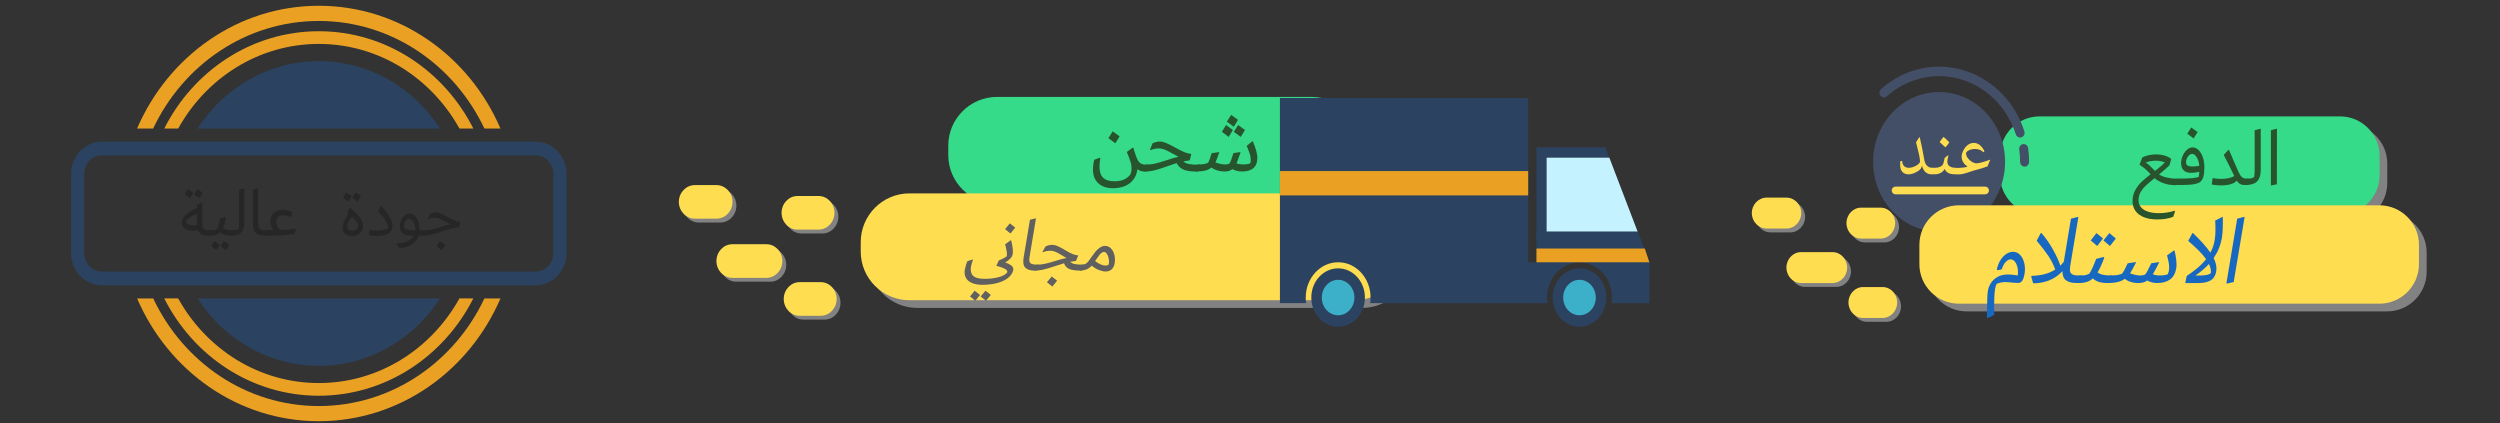 <svg xmlns="http://www.w3.org/2000/svg" xmlns:xlink="http://www.w3.org/1999/xlink" id="Calque_1" x="0px" y="0px" viewBox="0 0 650 110" style="enable-background:new 0 0 650 110;" xml:space="preserve"><rect x="0" y="0" width="650" height="110" fill="#333333" stroke="none"/><style type="text/css">	.Graphic_x0020_Style_x0020_15{fill:#828282;}	.st0{fill:#828282;}	.st1{fill:#35DB88;}	.st2{fill:#434F66;}	.st3{fill:#FFDD50;}	.st4{fill:#28542D;}	.st5{fill:#1768C1;}	.st6{fill:none;stroke:#FFDD50;stroke-width:2;stroke-linecap:round;stroke-miterlimit:10;}	.st7{fill:#606060;}	.st8{fill-rule:evenodd;clip-rule:evenodd;fill:#2B4361;}	.st9{fill-rule:evenodd;clip-rule:evenodd;fill:#C4F3FF;}	.st10{fill-rule:evenodd;clip-rule:evenodd;fill:#EAA123;}	.st11{fill-rule:evenodd;clip-rule:evenodd;fill:#3DB0C9;}	.st12{fill:#2B4361;}	.st13{fill:#EAA123;}	.st14{fill:#262626;}</style><g>	<g>		<path class="st0" d="M610.42,57.84h-78.14c-5.65,0-10.27-4.62-10.27-10.27v-5.04c0-5.65,4.62-10.27,10.27-10.27h78.14   c5.65,0,10.27,4.62,10.27,10.27v5.04C620.7,53.22,616.07,57.84,610.42,57.84z"></path>		<path class="st1" d="M608.42,55.84h-78.14c-5.65,0-10.27-4.62-10.27-10.27v-5.04c0-5.65,4.62-10.27,10.27-10.27h78.14   c5.65,0,10.27,4.62,10.27,10.27v5.04C618.7,51.22,614.07,55.84,608.42,55.84z"></path>	</g>	<g>		<path class="st2" d="M526.39,43.32c-0.65,0-1.17-0.55-1.17-1.24c0-1.08-0.07-2.16-0.22-3.21c-0.09-0.68,0.35-1.3,0.99-1.4   c0.65-0.1,1.23,0.37,1.33,1.05c0.16,1.17,0.24,2.37,0.24,3.56C527.56,42.77,527.04,43.32,526.39,43.32z"></path>	</g>	<g>		<path class="st2" d="M525.22,35.76c-0.49,0-0.94-0.33-1.11-0.84c-2.9-9.05-10.92-15.12-19.95-15.12c-4.97,0-9.8,1.87-13.59,5.26   c-0.5,0.44-1.23,0.38-1.65-0.15c-0.42-0.52-0.36-1.3,0.14-1.74c4.21-3.77,9.58-5.84,15.1-5.84c10.04,0,18.95,6.75,22.17,16.8   c0.21,0.65-0.12,1.35-0.73,1.57C525.47,35.74,525.34,35.76,525.22,35.76z"></path>	</g>	<ellipse class="st2" cx="504.16" cy="42.09" rx="17.16" ry="18.16"></ellipse>	<g>		<path class="Graphic_x0020_Style_x0020_15" d="M620.66,80.96H511.31c-5.65,0-10.27-4.62-10.27-10.27v-5.04   c0-5.65,4.62-10.27,10.27-10.27h109.35c5.65,0,10.27,4.62,10.27,10.27v5.04C630.93,76.33,626.31,80.96,620.66,80.96z"></path>		<path class="st3" d="M618.66,78.96H509.31c-5.65,0-10.27-4.62-10.27-10.27v-5.04c0-5.65,4.62-10.27,10.27-10.27h109.35   c5.65,0,10.27,4.62,10.27,10.27v5.04C628.93,74.33,624.31,78.96,618.66,78.96z"></path>	</g>	<g>		<g>			<path class="st4" d="M557.82,48.35c-0.55,0.53-0.98,1.1-1.31,1.7s-0.49,1.27-0.49,2c0,0.71,0.21,1.33,0.64,1.83    c0.43,0.51,1.03,0.89,1.83,1.15c0.79,0.26,1.73,0.39,2.83,0.39c0.68,0,1.37-0.05,2.08-0.16s1.37-0.26,1.98-0.46l0.14,0.11    l-0.47,1.46c-1.16,0.46-2.56,0.69-4.2,0.69c-1.29,0-2.41-0.19-3.37-0.56c-0.96-0.37-1.7-0.91-2.23-1.62    c-0.53-0.71-0.79-1.56-0.79-2.54c0-1.02,0.21-1.94,0.64-2.77c0.43-0.83,0.97-1.57,1.63-2.21c0.66-0.64,1.47-1.33,2.43-2.06    c-0.46-0.5-0.9-0.94-1.33-1.32c-0.43-0.38-0.91-0.73-1.45-1.06l-0.08-0.17l0.71-1.82c0.5-0.26,1.06-0.45,1.68-0.59    c0.62-0.14,1.26-0.2,1.93-0.2c1.5,0,2.77,0.36,3.81,1.09l0.08,0.17l-0.47,1.61c-0.74,0.7-1.64,1.49-2.7,2.36    c0.58,0.34,1.27,0.61,2.07,0.8c0.8,0.19,1.62,0.29,2.45,0.29c0.31,0,0.53,0.05,0.65,0.16c0.12,0.11,0.18,0.25,0.18,0.44    c0,0.27-0.09,0.52-0.26,0.74c-0.18,0.22-0.49,0.33-0.95,0.33c-1.03,0-2-0.16-2.91-0.48c-0.91-0.32-1.71-0.76-2.4-1.32    C559.16,47.14,558.37,47.82,557.82,48.35z M558.93,43.07c0.36,0.34,0.82,0.8,1.36,1.37c1.14-0.84,1.99-1.59,2.56-2.23    c-0.76-0.29-1.54-0.43-2.35-0.43c-0.88,0-1.75,0.16-2.62,0.47C558.21,42.46,558.56,42.73,558.93,43.07z"></path>			<path class="st4" d="M571.67,39.05c0.47,0.48,0.83,1.12,1.09,1.91c0.25,0.79,0.38,1.63,0.38,2.52c0,1.04-0.09,1.88-0.27,2.5    c-0.18,0.62-0.5,1.1-0.96,1.43c-0.35,0.2-0.78,0.35-1.29,0.45s-1.15,0.17-1.93,0.2c-0.78,0.04-1.84,0.05-3.17,0.05l0.41-1.67    c1.8,0,3.13-0.04,3.99-0.12c0.86-0.08,1.44-0.2,1.75-0.35c0.07-0.23,0.11-0.67,0.14-1.31c-0.73,0.19-1.44,0.28-2.13,0.28    c-0.87,0-1.51-0.22-1.95-0.67s-0.65-1.06-0.65-1.85c0-0.64,0.14-1.28,0.42-1.92s0.65-1.16,1.11-1.57s0.95-0.61,1.46-0.61    C570.65,38.33,571.19,38.57,571.67,39.05z M569.98,43.29c0.68,0,1.29-0.06,1.83-0.19c-0.03-0.52-0.13-1.01-0.31-1.49    c-0.18-0.48-0.41-0.87-0.68-1.16c-0.27-0.29-0.55-0.44-0.85-0.44c-0.26,0-0.51,0.1-0.76,0.31c-0.25,0.21-0.45,0.48-0.61,0.82    c-0.16,0.34-0.23,0.7-0.23,1.08C568.36,42.93,568.9,43.29,569.98,43.29z M570.35,35.99l-1.66-1.22l1.03-1.63l1.66,1.2    L570.35,35.99z"></path>			<path class="st4" d="M584.78,46.59c0.13,0.1,0.19,0.24,0.19,0.43c0,0.27-0.09,0.52-0.28,0.75s-0.51,0.34-0.97,0.34    c-0.5,0-0.92-0.08-1.25-0.25c-0.33-0.16-0.63-0.46-0.9-0.89c-0.74,0.83-2.13,1.24-4.16,1.24c-0.27,0-0.65-0.02-1.13-0.06    c-0.48-0.04-0.89-0.11-1.23-0.19l0.22-1.57l0.1-0.09c0.3,0.07,0.67,0.13,1.12,0.16s0.81,0.05,1.09,0.05    c0.65,0,1.29-0.07,1.91-0.2c0.62-0.14,1.09-0.33,1.42-0.57l-0.06-0.11c-0.3-0.63-0.73-1.52-1.3-2.66    c-0.57-1.14-1.03-2.04-1.38-2.68l1.2-1.33h0.16c0.38,0.89,0.79,1.86,1.25,2.91c0.45,1.05,0.81,1.89,1.08,2.5    c0.27,0.59,0.51,1.02,0.71,1.31c0.2,0.29,0.42,0.48,0.65,0.59c0.23,0.11,0.53,0.16,0.89,0.16    C584.43,46.44,584.65,46.49,584.78,46.59z"></path>			<path class="st4" d="M584.16,46.44c0.43,0,0.8-0.02,1.11-0.08c0.3-0.05,0.57-0.16,0.8-0.33c0.09-0.46,0.14-1.02,0.14-1.7V33.87    l1.42-0.39l0.16,0.06v10.6c0,1.02-0.16,1.81-0.48,2.39c-0.32,0.58-0.77,0.99-1.35,1.22c-0.58,0.24-1.32,0.35-2.21,0.35    L584.16,46.44z"></path>			<path class="st4" d="M590.55,48.22l-0.12-0.06V33.87l1.48-0.41l0.1,0.09l-0.02,14.36L590.55,48.22z"></path>		</g>	</g>	<g>		<path class="st5" d="M525.26,66.31c0.51,0.55,0.86,1.27,1.06,2.14c0.2,0.87,0.22,1.75,0.08,2.62c-0.15,0.91-0.36,1.55-0.62,1.93   c-0.26,0.38-0.62,0.57-1.08,0.57c-0.35,0-0.88-0.03-1.6-0.1c-0.65-0.08-1.26-0.13-1.81-0.13c-0.38,0-0.79,0.05-1.22,0.15   s-0.76,0.22-0.99,0.35c-0.15,0.33-0.27,0.76-0.36,1.28c-0.11,0.64-0.17,1.35-0.2,2.14s-0.04,1.82-0.05,3.08l0,1.56l-1.71,0.81   l-0.17-0.13c0.03-0.64,0.04-1.17,0.04-1.59c0-0.42,0-0.74,0-0.96c0.01-0.91,0.03-1.76,0.06-2.57c0.03-0.81,0.08-1.43,0.16-1.86   c0.12-0.72,0.39-1.4,0.8-2.04c0.42-0.64,1-1.16,1.74-1.58c0.74-0.41,1.62-0.62,2.64-0.62c0.67,0,1.53,0.08,2.58,0.25   c0.1-0.69,0.08-1.36-0.05-2s-0.36-1.17-0.68-1.58c-0.32-0.4-0.71-0.6-1.15-0.6c-0.4,0-0.81,0.22-1.23,0.66   c-0.42,0.44-0.78,1.09-1.07,1.97l-1.05,0.18l-0.22-0.13c0.21-0.99,0.54-1.83,0.99-2.53c0.45-0.7,0.96-1.22,1.52-1.58   c0.57-0.35,1.13-0.53,1.69-0.53C524.13,65.48,524.75,65.75,525.26,66.31z"></path>		<path class="st5" d="M541.35,71.8c0.12,0.12,0.17,0.29,0.13,0.5c-0.05,0.32-0.21,0.61-0.47,0.88c-0.26,0.27-0.66,0.4-1.2,0.4   c-1.13,0-2.01-0.23-2.64-0.69c-0.63-0.46-0.94-1.26-0.93-2.38c-1.04,1.11-2.21,1.91-3.51,2.41s-2.67,0.74-4.11,0.74l-0.51-1.79   l0.12-0.15c1.16-0.02,2.26-0.16,3.31-0.43c1.05-0.27,1.99-0.67,2.82-1.21c-0.42-1.21-1.01-2.38-1.77-3.52   c-0.76-1.13-1.78-2.46-3.05-3.97l1.04-1.96l0.18-0.08c1.14,1.33,2.16,2.79,3.04,4.37c0.88,1.59,1.51,2.97,1.88,4.15   c0.36-0.33,0.66-0.68,0.91-1.03l1.86-11.19l1.79-0.45l0.13,0.08l-2.12,12.73c-0.11,0.66-0.1,1.16,0.02,1.5   c0.13,0.34,0.37,0.58,0.74,0.72c0.37,0.13,0.9,0.2,1.6,0.2C540.99,71.63,541.23,71.68,541.35,71.8z"></path>		<path class="st5" d="M549.39,71.8c0.12,0.12,0.16,0.29,0.12,0.5c-0.05,0.32-0.21,0.61-0.46,0.88c-0.25,0.27-0.65,0.4-1.19,0.4   c-1.71,0-2.95-0.4-3.71-1.21c-0.45,0.42-0.96,0.73-1.53,0.92c-0.57,0.19-1.23,0.29-1.98,0.29h-0.81l0.8-1.97h0.71   c0.38,0,0.74-0.04,1.07-0.13c0.33-0.08,0.6-0.2,0.82-0.35c0.2-0.27,0.45-0.71,0.73-1.31c0.28-0.6,0.63-1.44,1.05-2.52l1.91-0.48   l0.21,0.15c-0.32,0.86-0.62,1.6-0.91,2.22c-0.29,0.62-0.57,1.17-0.86,1.64c0.31,0.24,0.72,0.42,1.22,0.57   c0.5,0.14,1.19,0.21,2.06,0.21C549.04,71.63,549.28,71.68,549.39,71.8z M545.28,63.96l-1.69-1.44l1.49-1.92l1.69,1.41   L545.28,63.96z M548.59,63.96l-1.69-1.44l1.53-1.92l1.7,1.41L548.59,63.96z"></path>		<path class="st5" d="M565.84,69.66c-0.23,1.38-0.77,2.38-1.62,3c-0.85,0.62-1.97,0.93-3.35,0.93c-0.97,0-1.83-0.22-2.58-0.66   c-0.61,0.44-1.38,0.66-2.3,0.66c-0.76,0-1.45-0.1-2.07-0.31c-0.62-0.21-1.1-0.48-1.46-0.79c-0.53,0.39-1.15,0.67-1.88,0.84   c-0.73,0.18-1.63,0.26-2.71,0.26l0.78-1.97c1.52,0,2.56-0.17,3.11-0.5c0.18-0.22,0.38-0.54,0.61-0.97c0.23-0.43,0.51-1,0.83-1.7   l2.08-0.3l0.07,0.13c-0.62,1.24-1.13,2.17-1.53,2.77c0.36,0.15,0.79,0.29,1.29,0.4c0.5,0.12,0.97,0.18,1.4,0.18   c0.22,0,0.45-0.03,0.68-0.08c0.23-0.05,0.42-0.12,0.56-0.2c0.18-0.2,0.39-0.54,0.65-1.02c0.25-0.48,0.56-1.1,0.93-1.88l1.96-0.3   l0.08,0.1l-0.46,0.91c-0.21,0.4-0.42,0.8-0.62,1.18c-0.2,0.39-0.38,0.71-0.56,0.98c0.54,0.2,1.08,0.3,1.64,0.3   c1.05,0,1.79-0.1,2.22-0.3c0.16-0.29,0.27-0.62,0.33-1.01c0.09-0.52,0.08-1.09-0.01-1.71c-0.1-0.62-0.25-1.35-0.48-2.19l1.81-1.31   l0.14,0.03C565.85,67.16,566,68.67,565.84,69.66z"></path>		<path class="st5" d="M575.55,67.09c0.62,1.24,0.84,2.37,0.68,3.38c-0.12,0.74-0.37,1.34-0.73,1.79c-0.36,0.45-0.88,0.79-1.55,1.01   c-0.67,0.22-1.54,0.33-2.6,0.33h-3.19l0.38-1.84c0.98-0.66,1.9-1.34,2.76-2.05c0.86-0.71,1.62-1.49,2.28-2.33   c-0.57-0.79-1.25-1.58-2.04-2.36s-1.66-1.57-2.6-2.38l1.05-1.99l0.16-0.08c1.03,0.99,1.91,1.9,2.66,2.74   c0.75,0.83,1.38,1.63,1.89,2.38c0.55-1.03,0.92-2.08,1.1-3.15c0.15-0.89,0.22-1.81,0.22-2.76c0-0.95-0.02-1.76-0.07-2.43   l1.82-0.93l0.16,0.05c0.02,0.86,0.01,1.79-0.02,2.81c-0.03,1.02-0.1,1.89-0.22,2.61C577.38,63.72,576.67,65.46,575.55,67.09z    M574.32,68.63c-0.94,1.04-2.1,2.04-3.5,3h0.88c0.86,0,1.52-0.04,1.99-0.14s0.84-0.23,1.11-0.42   C574.93,70.37,574.77,69.55,574.32,68.63z"></path>		<path class="st5" d="M579,73.72l-0.13-0.08l2.8-16.78l1.82-0.48l0.1,0.1l-2.83,16.86L579,73.72z"></path>	</g>	<g>		<path class="st0" d="M490.47,83.67h-5.07c-2.09,0-3.8-1.81-3.8-4.02l0,0c0-2.21,1.71-4.02,3.8-4.02h5.07c2.09,0,3.8,1.81,3.8,4.02   l0,0C494.27,81.86,492.56,83.67,490.47,83.67z"></path>		<path class="st3" d="M489.47,82.67h-5.07c-2.09,0-3.8-1.81-3.8-4.02l0,0c0-2.21,1.71-4.02,3.8-4.02h5.07c2.09,0,3.8,1.81,3.8,4.02   l0,0C493.27,80.86,491.56,82.67,489.47,82.67z"></path>	</g>	<g>		<path class="st0" d="M465.47,60.42h-5.14c-2.12,0-3.86-1.81-3.86-4.02l0,0c0-2.21,1.74-4.02,3.86-4.02h5.14   c2.12,0,3.86,1.81,3.86,4.02l0,0C469.32,58.61,467.59,60.42,465.47,60.42z"></path>		<path class="st3" d="M464.47,59.42h-5.14c-2.12,0-3.86-1.81-3.86-4.02l0,0c0-2.21,1.74-4.02,3.86-4.02h5.14   c2.12,0,3.86,1.81,3.86,4.02l0,0C468.32,57.61,466.59,59.42,464.47,59.42z"></path>	</g>	<g>		<path class="st0" d="M489.95,63.03h-5.07c-2.09,0-3.8-1.81-3.8-4.02l0,0c0-2.21,1.71-4.02,3.8-4.02h5.07c2.09,0,3.8,1.81,3.8,4.02   l0,0C493.75,61.22,492.04,63.03,489.95,63.03z"></path>		<path class="st3" d="M488.95,62.03h-5.07c-2.09,0-3.8-1.81-3.8-4.02l0,0c0-2.21,1.71-4.02,3.8-4.02h5.07c2.09,0,3.8,1.81,3.8,4.02   l0,0C492.75,60.22,491.04,62.03,488.95,62.03z"></path>	</g>	<g>		<path class="st0" d="M477.46,74.59h-8.19c-2.09,0-3.8-1.81-3.8-4.02l0,0c0-2.21,1.71-4.02,3.8-4.02h8.19c2.09,0,3.8,1.81,3.8,4.02   l0,0C481.27,72.78,479.55,74.59,477.46,74.59z"></path>		<path class="st3" d="M476.46,73.59h-8.19c-2.09,0-3.8-1.81-3.8-4.02l0,0c0-2.21,1.71-4.02,3.8-4.02h8.19c2.09,0,3.8,1.81,3.8,4.02   l0,0C480.27,71.78,478.55,73.59,476.46,73.59z"></path>	</g>	<g>		<path class="st3" d="M502.53,45.33h-0.24c-1.13,0-2.07-0.51-2.56-2.17h-0.06c-0.1,0.51-0.36,0.93-0.91,1.28   c-0.83,0.53-1.68,0.89-2.53,0.89c-1.41,0-2.19-0.9-2.19-2.46c0-0.33,0.01-0.65,0.04-0.98l0.49-0.04c0.05,1.1,0.57,1.78,1.77,1.78   c0.67,0,1.46-0.31,2.05-0.67c0.46-0.28,0.82-0.68,0.82-1c0-0.9-0.45-2.67-1.04-4.95c0.29-0.47,0.57-0.94,0.89-1.37l0.08,0.05   c0.46,1.92,0.85,3.97,1.19,5.92c0.23,1.32,1.04,2.01,1.99,2.01h0.21V45.33z"></path>		<path class="st3" d="M503.12,43.63c0.97,0,1.97-0.41,2.16-1.17l0.36-1.44l0.87-0.67l0.08,0.09c-0.18,0.68-0.28,1.25-0.28,1.54   c0,0.47,0.11,0.85,0.41,1.1c0.4,0.35,0.89,0.53,1.56,0.53h0.23v1.7h-0.29c-1.23,0-2.16-0.36-2.59-1.36h-0.05   c-0.43,0.89-1.42,1.36-2.5,1.36h-0.24c-0.69,0-0.88-0.53-0.88-0.89c0-0.32,0.2-0.81,0.88-0.81H503.12z M505.31,35.59   c0.51,0.4,1.02,0.88,1.51,1.42c-0.28,0.48-0.62,0.92-1.04,1.3c-0.49-0.49-0.98-0.92-1.48-1.37   C504.63,36.47,504.97,36,505.31,35.59z"></path>		<path class="st3" d="M509.64,43.63c0.48,0,1.14-0.07,1.86-0.28v-0.07c-0.88-0.61-1.47-1.45-1.47-2.61c0-0.57,0.2-1.14,0.54-1.74   c0.59-1.04,1.5-1.78,2.6-1.78c1.17,0,2.14,0.81,2.79,2.17l-0.24,0.27c-0.68-0.61-1.33-0.85-2.25-0.85c-1.33,0-2.3,0.65-2.3,1.12   c0,0.63,0.35,1.29,1.08,1.89c0.49,0.4,1.16,0.72,1.52,0.72c0.96,0,2.1-0.41,3.6-0.94l0.06,0.07l-0.67,1.65   c-1.97,0.75-2.93,0.85-4.46,1.38c-1.08,0.37-2.06,0.72-3.07,0.72h-0.39c-0.69,0-0.88-0.53-0.88-0.89c0-0.32,0.2-0.81,0.88-0.81   H509.64z"></path>	</g>	<line class="st6" x1="492.85" y1="49.52" x2="516.12" y2="49.52"></line></g><g>	<g>		<path class="st0" d="M343.03,54.98H261.2c-6.95,0-12.65-5.69-12.65-12.65v-2.48c0-6.95,5.69-12.65,12.65-12.65h81.83   c6.95,0,12.65,5.69,12.65,12.65v2.48C355.67,49.29,349.98,54.98,343.03,54.98z"></path>		<path class="st1" d="M341.03,52.98H259.2c-6.95,0-12.65-5.69-12.65-12.65v-2.48c0-6.95,5.69-12.65,12.65-12.65h81.83   c6.95,0,12.65,5.69,12.65,12.65v2.48C353.67,47.29,347.98,52.98,341.03,52.98z"></path>	</g>	<g>		<path class="Graphic_x0020_Style_x0020_15" d="M354.14,80.06h-115.7c-6.95,0-12.65-5.69-12.65-12.65v-2.48   c0-6.95,5.69-12.65,12.65-12.65h115.7c6.95,0,12.65,5.69,12.65,12.65v2.48C366.78,74.37,361.09,80.06,354.14,80.06z"></path>		<path class="st3" d="M352.14,78.06h-115.7c-6.95,0-12.65-5.69-12.65-12.65v-2.48c0-6.95,5.69-12.65,12.65-12.65h115.7   c6.95,0,12.65,5.69,12.65,12.65v2.48C364.78,72.37,359.09,78.06,352.14,78.06z"></path>	</g>	<g>		<g>			<path class="st4" d="M298.63,42.94c0.17,0.11,0.25,0.26,0.25,0.47c0,0.29-0.1,0.57-0.3,0.82s-0.55,0.37-1.05,0.37    c-0.31,0-0.62-0.05-0.94-0.15c-0.32-0.1-0.6-0.25-0.85-0.45c-0.15,1.09-0.51,2-1.09,2.74c-0.58,0.74-1.32,1.29-2.22,1.65    c-0.9,0.36-1.92,0.55-3.05,0.55c-1.12,0-2.07-0.2-2.85-0.61s-1.38-0.97-1.77-1.69c-0.4-0.72-0.59-1.56-0.59-2.5    c0-0.47,0.03-0.94,0.1-1.41s0.15-0.87,0.25-1.2l1.39-0.51l0.18,0.09c-0.15,0.78-0.22,1.49-0.22,2.14c0,0.82,0.12,1.52,0.35,2.08    c0.23,0.57,0.63,1.01,1.2,1.32c0.56,0.31,1.33,0.47,2.3,0.47c1.12,0,1.99-0.16,2.63-0.49c0.64-0.33,1.16-0.76,1.57-1.3    c0.19-0.5,0.29-1.01,0.29-1.54c0-0.57-0.1-1.17-0.3-1.79c-0.2-0.62-0.51-1.45-0.94-2.49l1.54-1.14h0.13l0.24,0.75    c0.12,0.4,0.25,0.83,0.41,1.27c0.15,0.44,0.3,0.8,0.45,1.08c0.23,0.47,0.51,0.8,0.84,1.01c0.32,0.21,0.72,0.31,1.19,0.31    C298.18,42.77,298.46,42.83,298.63,42.94z M289.99,37.25l-1.81-1.33l1.12-1.77l1.81,1.3L289.99,37.25z"></path>			<path class="st4" d="M312.05,42.94c0.12,0.11,0.18,0.26,0.18,0.47c0,0.29-0.09,0.57-0.26,0.82s-0.51,0.37-1.01,0.37    c-0.97,0-1.78-0.08-2.44-0.24s-1.19-0.41-1.6-0.73c-0.4-0.33-0.74-0.74-1-1.23c-0.75,0.23-1.58,0.52-2.51,0.86    c-1.42,0.51-2.55,0.87-3.37,1.06c-0.82,0.19-1.64,0.29-2.47,0.29l0.42-1.82c0.72,0,1.43-0.07,2.15-0.22s1.65-0.42,2.81-0.8    c1.37-0.48,2.52-0.82,3.48-1c-0.43-0.2-0.93-0.47-1.52-0.81c-0.88-0.51-1.59-0.87-2.12-1.07c-0.54-0.2-1.05-0.3-1.53-0.3    c-0.69,0-1.42,0.16-2.2,0.47l-0.07-0.09l0.66-1.7c0.26-0.14,0.57-0.25,0.92-0.34c0.35-0.09,0.69-0.13,1.01-0.13    c0.46,0,0.97,0.12,1.53,0.35s1.35,0.62,2.34,1.16c1.07,0.61,1.92,1.03,2.55,1.28c0.63,0.25,1.21,0.39,1.74,0.42l-0.4,1.68    c-0.69,0.09-1.24,0.18-1.65,0.26c0.32,0.33,0.77,0.55,1.33,0.68c0.56,0.12,1.35,0.19,2.34,0.19    C311.71,42.77,311.94,42.83,312.05,42.94z"></path>			<path class="st4" d="M326.91,40.96c0,1.27-0.35,2.2-1.04,2.77c-0.69,0.57-1.67,0.86-2.95,0.86c-0.9,0-1.72-0.2-2.49-0.61    c-0.5,0.4-1.17,0.61-2.03,0.61c-0.7,0-1.36-0.1-1.96-0.29c-0.6-0.19-1.09-0.44-1.48-0.73c-0.43,0.36-0.96,0.62-1.61,0.78    s-1.47,0.24-2.47,0.24l0.42-1.82c1.41,0,2.34-0.16,2.8-0.47c0.13-0.2,0.27-0.5,0.42-0.9c0.15-0.4,0.32-0.92,0.51-1.57l1.87-0.28    l0.09,0.12c-0.38,1.15-0.71,2-0.99,2.56c0.35,0.14,0.77,0.26,1.25,0.37c0.48,0.11,0.92,0.16,1.32,0.16    c0.21,0,0.41-0.02,0.62-0.07c0.21-0.05,0.37-0.11,0.48-0.19c0.13-0.19,0.28-0.5,0.44-0.94c0.16-0.44,0.35-1.02,0.57-1.74    l1.76-0.28l0.09,0.09l-0.29,0.84c-0.13,0.37-0.26,0.74-0.39,1.09c-0.13,0.36-0.25,0.66-0.36,0.91c0.53,0.19,1.05,0.28,1.56,0.28    c0.97,0,1.64-0.09,2-0.28c0.1-0.26,0.15-0.57,0.15-0.93c0-0.48-0.09-1.01-0.28-1.58c-0.18-0.57-0.44-1.25-0.78-2.03l1.48-1.21    l0.13,0.02C326.54,38.64,326.91,40.04,326.91,40.96z M319.47,35.6l-1.78-1.33l1.08-1.77l1.78,1.3L319.47,35.6z M320.79,32.97    l-1.81-1.35l1.12-1.75l1.78,1.28L320.79,32.97z M322.58,35.6l-1.78-1.33l1.12-1.77l1.78,1.3L322.58,35.6z"></path>		</g>	</g>	<g>		<path class="st7" d="M252.64,73.55c-0.73-0.33-1.25-0.79-1.54-1.38c-0.3-0.59-0.38-1.27-0.25-2.04c0.07-0.4,0.16-0.79,0.28-1.19   c0.12-0.39,0.26-0.73,0.39-1.02l1.29-0.44l0.16,0.08c-0.25,0.65-0.42,1.25-0.52,1.81c-0.17,1.01,0.01,1.78,0.54,2.32   c0.53,0.54,1.54,0.81,3.04,0.81c0.97,0,1.87-0.08,2.7-0.23c0.83-0.15,1.52-0.36,2.08-0.63s0.92-0.56,1.09-0.9   c0.03-0.16-0.02-0.32-0.14-0.48c-0.12-0.16-0.4-0.33-0.82-0.53c-0.43-0.19-1.06-0.4-1.9-0.63l0.68-1.43   c1.1,0.32,1.92,0.62,2.47,0.9c0.55,0.28,0.92,0.55,1.08,0.82c0.17,0.27,0.22,0.57,0.17,0.92c-0.22,0.78-0.7,1.46-1.43,2.02   c-0.73,0.56-1.67,0.99-2.8,1.28c-1.13,0.29-2.4,0.44-3.79,0.44C254.31,74.05,253.37,73.88,252.64,73.55z M253.59,78.21l-1.38-1.13   l1.2-1.49l1.39,1.09L253.59,78.21z M256.36,78.21l-1.38-1.13l1.24-1.49l1.39,1.09L256.36,78.21z"></path>		<path class="st7" d="M259.74,67.68c0.9-0.34,1.57-0.7,2.03-1.06c0.06-0.41,0.04-0.86-0.04-1.35c-0.08-0.49-0.21-1.08-0.4-1.75   l1.41-1.02h0.17c0.39,1.61,0.52,2.79,0.39,3.56c-0.13,0.81-0.83,1.56-2.08,2.25l-1.01,0.16L259.74,67.68z M262.72,60.71l-1.4-1.13   l1.24-1.51l1.4,1.11L262.72,60.71z"></path>		<path class="st7" d="M266.6,69.61c-0.51-0.49-0.67-1.34-0.47-2.55l1.66-9.93l1.45-0.36l0.11,0.06l-1.68,10.05   c-0.09,0.52-0.08,0.91,0.03,1.19c0.1,0.27,0.3,0.46,0.6,0.57c0.3,0.11,0.73,0.16,1.3,0.16c0.3,0,0.5,0.05,0.6,0.14   c0.1,0.09,0.14,0.23,0.11,0.4c-0.04,0.25-0.17,0.48-0.38,0.7c-0.21,0.21-0.53,0.32-0.97,0.32C267.9,70.35,267.11,70.1,266.6,69.61   z"></path>		<path class="st7" d="M281.95,68.93c0.09,0.09,0.12,0.23,0.09,0.4c-0.04,0.25-0.16,0.48-0.35,0.7c-0.19,0.21-0.5,0.32-0.94,0.32   c-0.85,0-1.56-0.07-2.11-0.21c-0.56-0.14-0.99-0.35-1.3-0.63c-0.31-0.28-0.54-0.63-0.71-1.05c-0.69,0.2-1.47,0.45-2.33,0.74   c-1.33,0.44-2.36,0.74-3.11,0.91c-0.75,0.17-1.49,0.25-2.21,0.25l0.63-1.55c0.63,0,1.27-0.06,1.92-0.19   c0.65-0.13,1.51-0.36,2.58-0.69c1.27-0.41,2.34-0.7,3.2-0.86c-0.35-0.17-0.75-0.4-1.22-0.7c-0.7-0.44-1.27-0.74-1.72-0.92   c-0.44-0.17-0.88-0.26-1.3-0.26c-0.61,0-1.27,0.13-2,0.4l-0.04-0.08l0.82-1.45c0.25-0.12,0.54-0.22,0.86-0.29   c0.32-0.07,0.62-0.11,0.91-0.11c0.4,0,0.83,0.1,1.3,0.3c0.46,0.2,1.1,0.53,1.9,1c0.86,0.52,1.54,0.88,2.06,1.09   c0.52,0.21,1.01,0.33,1.47,0.36l-0.59,1.43c-0.62,0.08-1.12,0.15-1.49,0.22c0.24,0.28,0.6,0.47,1.07,0.58   c0.48,0.11,1.16,0.16,2.04,0.16C281.67,68.79,281.86,68.84,281.95,68.93z M273.6,74.51l-1.4-1.13l1.24-1.49l1.41,1.09L273.6,74.51   z"></path>		<path class="st7" d="M288.84,64.58c0.43,0.42,0.73,0.99,0.9,1.68c0.17,0.7,0.2,1.43,0.07,2.2c-0.11,0.66-0.37,1.18-0.76,1.56   c-0.4,0.38-0.92,0.57-1.57,0.57c-0.52,0-1.11-0.13-1.77-0.39c-0.66-0.26-1.28-0.63-1.87-1.13c-0.41,0.47-0.87,0.79-1.37,0.99   c-0.5,0.19-1.09,0.29-1.77,0.29l0.63-1.55c0.3,0,0.55-0.04,0.76-0.13c0.21-0.09,0.4-0.22,0.59-0.4c0.18-0.18,0.39-0.43,0.61-0.75   l0.38-0.54c0.42-0.6,0.8-1.1,1.12-1.51c0.33-0.41,0.71-0.77,1.16-1.08c0.44-0.3,0.91-0.46,1.38-0.46   C287.91,63.94,288.41,64.15,288.84,64.58z M288.31,68.54c0.06-0.36,0.05-0.78-0.04-1.27c-0.09-0.49-0.24-0.91-0.46-1.25   c-0.22-0.34-0.48-0.52-0.78-0.52c-0.23,0-0.46,0.09-0.67,0.27c-0.22,0.18-0.42,0.4-0.61,0.66c-0.19,0.26-0.53,0.74-1.02,1.44   c0.48,0.37,0.96,0.66,1.44,0.87c0.48,0.21,0.88,0.31,1.21,0.31c0.36,0,0.65-0.08,0.87-0.24   C288.27,68.74,288.29,68.66,288.31,68.54z"></path>	</g>	<g>		<path class="st0" d="M214.4,83.1h-5.5c-2.27,0-4.13-1.97-4.13-4.37l0,0c0-2.4,1.86-4.37,4.13-4.37h5.5c2.27,0,4.13,1.97,4.13,4.37   l0,0C218.53,81.13,216.67,83.1,214.4,83.1z"></path>		<path class="st3" d="M213.4,82.1h-5.5c-2.27,0-4.13-1.97-4.13-4.37l0,0c0-2.4,1.86-4.37,4.13-4.37h5.5c2.27,0,4.13,1.97,4.13,4.37   l0,0C217.53,80.13,215.67,82.1,213.4,82.1z"></path>	</g>	<g>		<path class="st0" d="M187.27,57.86h-5.58c-2.3,0-4.19-1.97-4.19-4.37l0,0c0-2.4,1.88-4.37,4.19-4.37h5.58   c2.3,0,4.19,1.97,4.19,4.37l0,0C191.46,55.89,189.57,57.86,187.27,57.86z"></path>		<path class="st3" d="M186.27,56.86h-5.58c-2.3,0-4.19-1.97-4.19-4.37l0,0c0-2.4,1.88-4.37,4.19-4.37h5.58   c2.3,0,4.19,1.97,4.19,4.37l0,0C190.46,54.89,188.57,56.86,186.27,56.86z"></path>	</g>	<g>		<path class="st0" d="M213.84,60.7h-5.5c-2.27,0-4.13-1.97-4.13-4.37l0,0c0-2.4,1.86-4.37,4.13-4.37h5.5   c2.27,0,4.13,1.97,4.13,4.37l0,0C217.97,58.73,216.11,60.7,213.84,60.7z"></path>		<path class="st3" d="M212.84,59.7h-5.5c-2.27,0-4.13-1.97-4.13-4.37l0,0c0-2.4,1.86-4.37,4.13-4.37h5.5   c2.27,0,4.13,1.97,4.13,4.37l0,0C216.97,57.73,215.11,59.7,212.84,59.7z"></path>	</g>	<g>		<path class="st0" d="M200.29,73.24h-8.89c-2.27,0-4.13-1.97-4.13-4.37l0,0c0-2.4,1.86-4.37,4.13-4.37h8.89   c2.27,0,4.13,1.97,4.13,4.37l0,0C204.42,71.27,202.56,73.24,200.29,73.24z"></path>		<path class="st3" d="M199.29,72.24h-8.89c-2.27,0-4.13-1.97-4.13-4.37l0,0c0-2.4,1.86-4.37,4.13-4.37h8.89   c2.27,0,4.13,1.97,4.13,4.37l0,0C203.42,70.27,201.56,72.24,199.29,72.24z"></path>	</g>	<path class="st6" d="M242.34,46.11"></path>	<path class="st6" d="M217.07,46.11"></path></g><g>	<path class="st8" d="M397.34,68.19l0-42.71l-64.56,0l0,42.71h0l0,0l0,10.63l6.81,0c-0.07-0.47-0.1-0.96-0.1-1.45  c0-5.07,3.77-9.18,8.43-9.18c4.66,0,8.43,4.11,8.43,9.18c0,0.49-0.04,0.98-0.1,1.45l46.1,0c-0.07-0.47-0.11-0.96-0.11-1.45  c0-5.07,3.78-9.18,8.43-9.18L397.34,68.19L397.34,68.19z M419,78.81c0.07-0.47,0.11-0.96,0.11-1.45c0-5.07-3.78-9.18-8.43-9.18  l18.16,0l0,0h0v10.63h0h-2.91L419,78.81z"></path>	<path class="st8" d="M413.96,38.29l3.43,0v0.09l9.5,24.72l-11.3,0l-1.63,0v-2.86l11.84,0L418.43,41l-4.47,0V38.29z M399.48,38.29  h1.29h0.3l12.89,0V41l-11.84,0l0,19.24l11.84,0v2.86l-14.48,0v-0.09v-1.99L399.48,38.29z"></path>	<polygon class="st9" points="402.12,41 402.12,60.24 425.79,60.24 418.43,41  "></polygon>	<path class="st10" d="M332.77,44.47v6.33c21.52,0,43.04,0,64.56,0v-6.33C375.82,44.47,354.3,44.47,332.77,44.47z"></path>	<path class="st8" d="M399.48,69.78h6.43c1.35-1.01,2.99-1.6,4.76-1.6c1.76,0,3.4,0.59,4.76,1.6l13.4,0v-1.6l-3.03-7.93l-26.31,0  L399.48,69.78z"></path>	<ellipse class="st8" cx="410.67" cy="77.36" rx="6.97" ry="7.59"></ellipse>	<path class="st11" d="M410.67,72.75c2.34,0,4.24,2.07,4.24,4.61c0,2.55-1.9,4.61-4.24,4.61c-2.34,0-4.24-2.06-4.24-4.61  C406.43,74.82,408.33,72.75,410.67,72.75z"></path>	<polygon class="st10" points="428.83,68.19 427.65,64.62 399.48,64.62 399.48,68.19  "></polygon>	<ellipse class="st8" cx="347.91" cy="77.36" rx="6.97" ry="7.59"></ellipse>	<path class="st11" d="M347.91,72.75c2.34,0,4.24,2.07,4.24,4.61c0,2.55-1.9,4.61-4.24,4.61c-2.34,0-4.24-2.06-4.24-4.61  C343.67,74.82,345.57,72.75,347.91,72.75z"></path></g><g>	<path class="st12" d="M139.25,74.18H26.52c-4.44,0-8.05-3.77-8.05-8.4V45.24c0-4.63,3.61-8.4,8.05-8.4h112.73  c4.44,0,8.05,3.77,8.05,8.4v20.54C147.3,70.41,143.69,74.18,139.25,74.18z M26.52,40.39c-2.56,0-4.64,2.17-4.64,4.84v20.54  c0,2.67,2.08,4.84,4.64,4.84h112.73c2.56,0,4.64-2.17,4.64-4.84V45.24c0-2.67-2.08-4.84-4.64-4.84H26.52z"></path>	<path class="st13" d="M130.12,77.6c-8.09,18.81-26.2,31.91-47.24,31.91S43.74,96.41,35.65,77.6h4.19  c7.82,16.57,24.16,27.97,43.05,27.97c18.89,0,35.24-11.4,43.05-27.97H130.12z"></path>	<path class="st13" d="M130.12,33.42h-4.18c-7.82-16.57-24.16-27.97-43.06-27.97s-35.24,11.4-43.06,27.97h-4.18  C43.74,14.6,61.85,1.5,82.89,1.5S122.04,14.6,130.12,33.42z"></path>	<path class="st13" d="M82.89,11.42c15.62,0,29.25,8.84,36.57,22h3.61c-7.61-15.05-22.75-25.3-40.18-25.3  c-17.43,0-32.58,10.25-40.18,25.3h3.62C53.63,20.26,67.27,11.42,82.89,11.42z M82.89,99.59c-15.62,0-29.26-8.84-36.57-22h-3.62  c7.61,15.05,22.75,25.3,40.18,25.3c17.43,0,32.57-10.26,40.18-25.3h-3.61C112.15,90.75,98.51,99.59,82.89,99.59z"></path>	<path class="st12" d="M51.38,77.6h63.01c-6.81,10.57-18.38,17.52-31.5,17.52S58.2,88.17,51.38,77.6z"></path>	<path class="st12" d="M114.39,33.42H51.38C58.2,22.85,69.77,15.9,82.89,15.9S107.58,22.85,114.39,33.42z"></path>	<g>		<g>			<path class="st14" d="M55.17,59.98c0.09,0.08,0.13,0.2,0.13,0.37c0,0.23-0.08,0.44-0.23,0.63s-0.43,0.29-0.82,0.29    c-0.73,0-1.32-0.11-1.78-0.32c-0.46-0.22-0.79-0.59-1-1.12c-0.45,0.11-0.88,0.16-1.3,0.16c-0.59,0-1.1-0.08-1.54-0.25    c-0.44-0.17-0.77-0.4-1.01-0.7c-0.24-0.3-0.35-0.65-0.35-1.06c0-0.46,0.16-0.93,0.47-1.42c0.31-0.49,0.77-0.94,1.36-1.37    c0.6-0.43,1.31-0.77,2.14-1.04v-0.88l1.23-0.58l0.12,0.04v5.59c0,0.46,0.07,0.79,0.21,1.01c0.14,0.22,0.35,0.36,0.63,0.43    c0.28,0.07,0.68,0.11,1.2,0.11C54.9,59.87,55.08,59.9,55.17,59.98z M49.43,51.54l-1.4-1.03l0.85-1.37l1.4,1.01L49.43,51.54z     M51.24,58.5v-0.18v-2.7c-0.77,0.25-1.42,0.57-1.94,0.95c-0.52,0.38-0.83,0.75-0.92,1.13c0.09,0.3,0.33,0.53,0.71,0.68    c0.38,0.16,0.77,0.23,1.17,0.23C50.58,58.6,50.91,58.57,51.24,58.5z M51.83,51.54l-1.4-1.03l0.88-1.37l1.4,1.01L51.83,51.54z"></path>			<path class="st14" d="M60.97,59.99c0.1,0.08,0.15,0.21,0.15,0.36c0,0.23-0.08,0.44-0.22,0.63c-0.15,0.19-0.42,0.29-0.81,0.29    c-1.24,0-2.19-0.29-2.83-0.87c-0.28,0.3-0.61,0.52-1,0.66c-0.39,0.14-0.86,0.21-1.4,0.21h-0.59l0.35-1.41h0.52    c0.28,0,0.53-0.03,0.76-0.09c0.23-0.06,0.41-0.14,0.55-0.25c0.12-0.19,0.24-0.5,0.37-0.94c0.13-0.43,0.28-1.03,0.46-1.8    l1.33-0.34l0.17,0.11c-0.13,0.61-0.26,1.14-0.39,1.59c-0.13,0.45-0.27,0.84-0.42,1.17c0.25,0.17,0.57,0.3,0.95,0.41    c0.38,0.1,0.89,0.15,1.52,0.15C60.69,59.87,60.87,59.91,60.97,59.99z M56.3,65.04l-1.4-1.03l0.85-1.35l1.4,0.99L56.3,65.04z     M58.77,65.04l-1.4-1.03l0.88-1.35l1.4,0.99L58.77,65.04z"></path>			<path class="st14" d="M60.43,59.87c0.37,0,0.68-0.02,0.94-0.06c0.26-0.04,0.49-0.14,0.68-0.28c0.08-0.38,0.12-0.86,0.12-1.42    v-8.8l1.21-0.32l0.14,0.05v8.9c0,0.85-0.14,1.52-0.41,2.01c-0.27,0.49-0.65,0.83-1.15,1.03s-1.12,0.3-1.88,0.3L60.43,59.87z"></path>			<path class="st14" d="M66.56,60.6c-0.53-0.44-0.79-1.21-0.79-2.31V49.3l1.24-0.32l0.1,0.05v9.1c0,0.47,0.07,0.83,0.2,1.07    c0.13,0.25,0.34,0.42,0.62,0.51c0.28,0.1,0.68,0.14,1.18,0.14c0.26,0,0.45,0.04,0.55,0.13c0.1,0.08,0.16,0.21,0.16,0.36    c0,0.23-0.08,0.44-0.23,0.63c-0.16,0.19-0.43,0.29-0.82,0.29C67.83,61.27,67.09,61.05,66.56,60.6z"></path>			<path class="st14" d="M76.96,59.56l-0.41,1.26c-0.74,0.14-1.7,0.25-2.88,0.33c-1.19,0.08-2.81,0.12-4.87,0.12l0.33-1.41    c0.88,0,1.51-0.01,1.92-0.02c-0.23-0.36-0.41-0.74-0.54-1.14s-0.2-0.79-0.2-1.17c0-0.61,0.14-1.14,0.43-1.59    c0.29-0.45,0.69-0.8,1.19-1.04c0.51-0.24,1.08-0.36,1.71-0.36c0.4,0,0.82,0.06,1.24,0.17c0.43,0.11,0.78,0.26,1.07,0.42    l-0.16,1.28l-0.07,0.04c-0.33-0.14-0.68-0.26-1.04-0.35c-0.36-0.09-0.7-0.14-1.02-0.14c-0.59,0-1.04,0.14-1.36,0.42    s-0.48,0.67-0.48,1.19c0,0.36,0.09,0.74,0.26,1.14s0.42,0.76,0.74,1.1c1.62-0.06,2.98-0.17,4.06-0.32L76.96,59.56z"></path>		</g>	</g>	<g>		<g>			<path class="st14" d="M93.08,55.96c0.47,0.51,0.8,0.99,1,1.42c0.2,0.44,0.3,0.9,0.3,1.4c0,0.48-0.12,0.92-0.37,1.32    s-0.59,0.71-1.02,0.94s-0.92,0.34-1.46,0.34c-0.77,0-1.38-0.2-1.81-0.59c-0.44-0.4-0.66-0.96-0.66-1.68    c0-0.44,0.12-0.95,0.37-1.51c0.25-0.56,0.65-1.23,1.2-2l-0.36-0.29l0.66-1.24l0.14-0.07C91.94,54.79,92.61,55.45,93.08,55.96z     M90.58,52.42l-1.4-1.03l0.85-1.37l1.4,1.01L90.58,52.42z M92.71,59.67c0.25-0.2,0.37-0.49,0.37-0.87c0-0.37-0.13-0.76-0.39-1.15    c-0.26-0.4-0.64-0.82-1.15-1.28c-0.46,0.52-0.79,0.97-0.98,1.36s-0.29,0.75-0.29,1.07c0,0.36,0.13,0.65,0.38,0.86    c0.25,0.21,0.59,0.32,1.02,0.32C92.12,59.97,92.47,59.87,92.71,59.67z M92.98,52.42l-1.4-1.03l0.88-1.37l1.4,1.01L92.98,52.42z"></path>			<path class="st14" d="M96.98,61.31c-0.41-0.04-0.76-0.09-1.04-0.16l0.19-1.32l0.09-0.07c0.24,0.06,0.56,0.11,0.94,0.14    s0.71,0.04,0.96,0.04c0.62,0,1.21-0.06,1.77-0.19s0.92-0.29,1.08-0.5c-0.1-0.66-0.39-1.37-0.87-2.12    c-0.48-0.75-1.08-1.49-1.81-2.21l0.73-1.33h0.12c1.95,2.13,2.92,3.85,2.92,5.16c0,1.74-1.36,2.61-4.09,2.61    C97.71,61.36,97.39,61.34,96.98,61.31z"></path>			<path class="st14" d="M111.03,59.99c0.1,0.08,0.16,0.21,0.16,0.36c0,0.23-0.08,0.44-0.23,0.63c-0.16,0.19-0.43,0.29-0.82,0.29    h-1.28c-0.2,0.59-0.51,1.12-0.94,1.59c-0.43,0.47-0.99,0.85-1.68,1.14c-0.69,0.29-1.5,0.44-2.42,0.47l-0.73-1.04l0.09-0.14    c1.07-0.05,1.99-0.24,2.76-0.59c0.77-0.34,1.32-0.81,1.67-1.42h-0.52c-1.05,0-1.83-0.2-2.36-0.6s-0.79-0.97-0.79-1.7    c0-0.55,0.11-1.1,0.35-1.65c0.23-0.55,0.54-0.99,0.93-1.33c0.39-0.34,0.81-0.51,1.26-0.51c0.51,0,0.96,0.2,1.36,0.59    c0.4,0.39,0.71,0.92,0.93,1.58c0.22,0.66,0.33,1.38,0.33,2.15v0.09h1.36C110.74,59.87,110.93,59.91,111.03,59.99z M107.99,59.87    v-0.11c0-0.5-0.08-0.98-0.22-1.42c-0.15-0.44-0.35-0.8-0.6-1.06c-0.25-0.26-0.5-0.4-0.75-0.4c-0.22,0-0.44,0.08-0.65,0.24    s-0.39,0.39-0.53,0.69c-0.14,0.29-0.21,0.63-0.21,1c0,0.36,0.17,0.63,0.52,0.8c0.35,0.17,0.91,0.26,1.69,0.26H107.99z"></path>			<path class="st14" d="M118.31,57.4c0.51,0.21,0.98,0.32,1.39,0.34l-0.33,1.3c-0.71,0.08-1.44,0.22-2.17,0.42    c-0.73,0.19-1.56,0.46-2.5,0.79c-1.08,0.38-1.96,0.65-2.63,0.8c-0.67,0.15-1.31,0.23-1.93,0.23l0.33-1.41    c0.55,0,1.11-0.06,1.67-0.17c0.56-0.11,1.3-0.32,2.22-0.62c1.08-0.36,2-0.61,2.75-0.76c-0.41-0.19-0.82-0.41-1.21-0.65    c-0.66-0.4-1.2-0.67-1.63-0.83c-0.43-0.16-0.84-0.23-1.23-0.23c-0.52,0-1.09,0.11-1.73,0.34l-0.05-0.07l0.52-1.3    c0.21-0.11,0.45-0.2,0.73-0.26c0.28-0.07,0.54-0.1,0.79-0.1c0.37,0,0.78,0.09,1.23,0.27c0.45,0.18,1.06,0.49,1.85,0.94    C117.15,56.87,117.8,57.19,118.31,57.4z M114.9,65.04l-1.42-1.03l0.88-1.35l1.42,0.99L114.9,65.04z"></path>		</g>	</g></g><g></g><g></g><g></g><g></g><g></g></svg>
